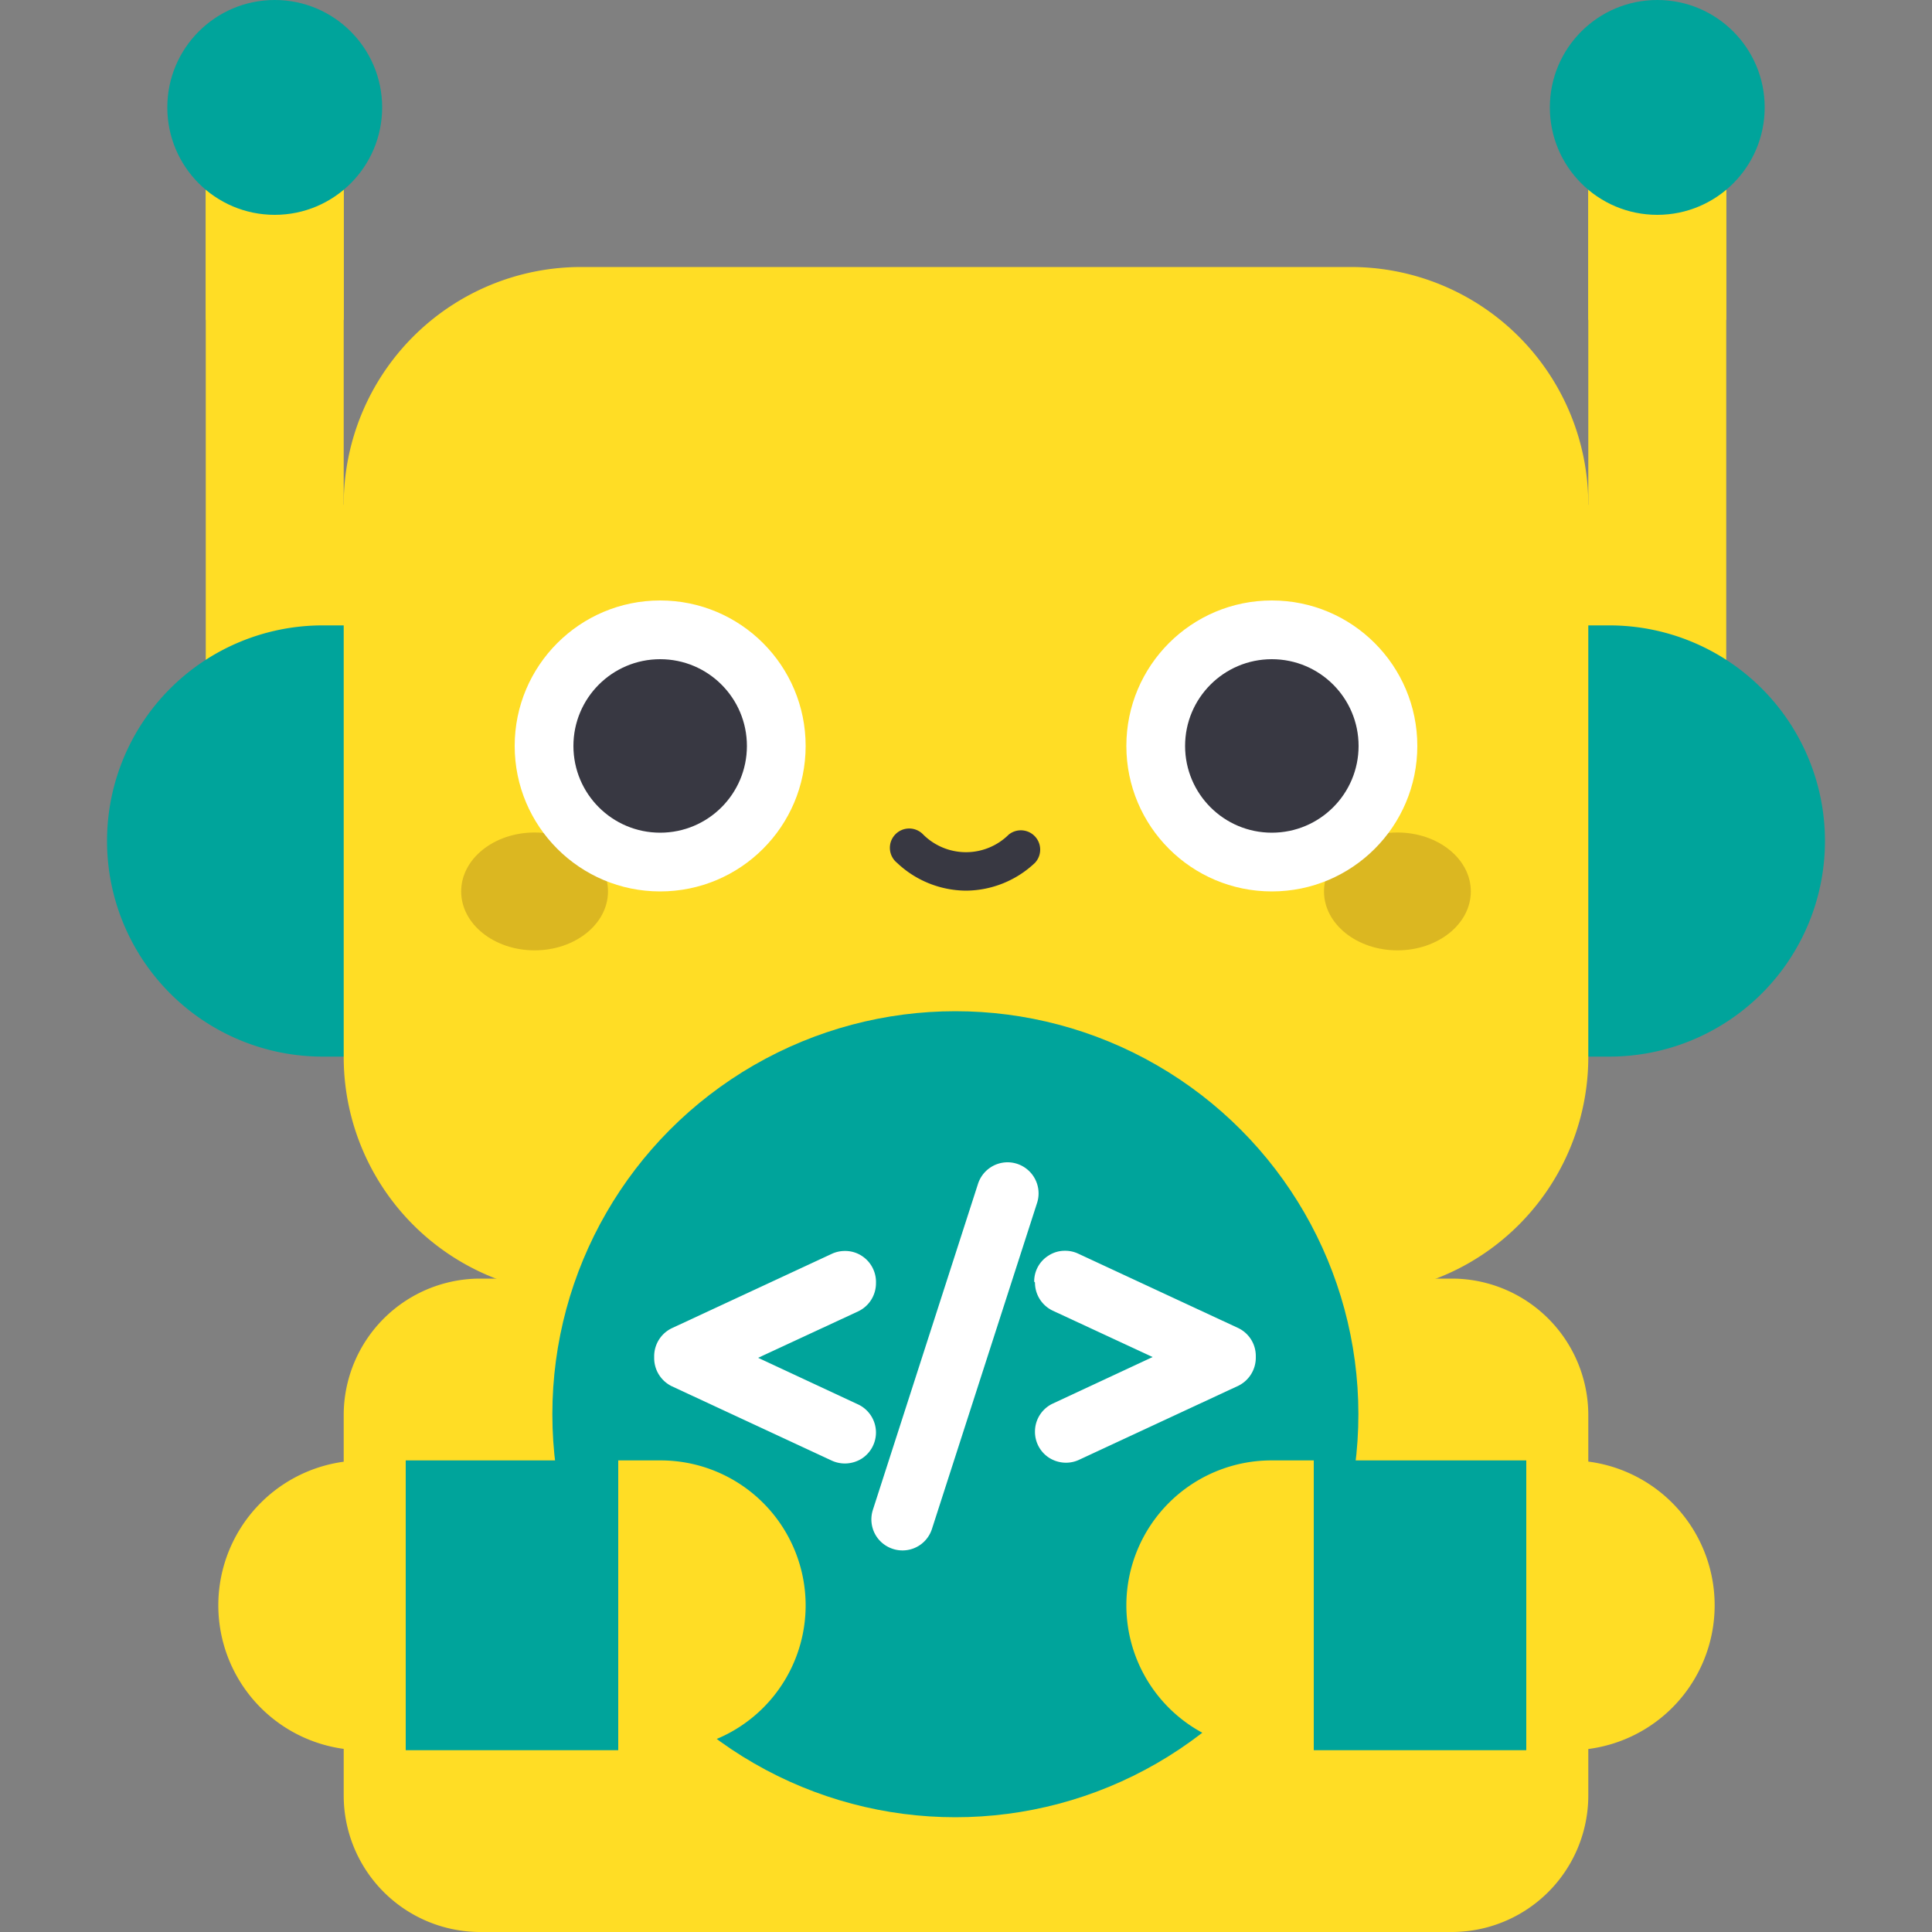 <svg xmlns="http://www.w3.org/2000/svg" id="Layer_1" data-name="Layer 1" viewBox="0 0 100 100"><rect x="0" y="0" width="100" height="100" fill="#808080" stroke="none"/><defs><style>.cls-1{fill:#ffdd25;}.cls-2{fill:#00a49b;}.cls-3{fill:#dbb721;}.cls-4{fill:#fff;}.cls-5{fill:#383842;}</style></defs><path class="cls-1" d="M75.14,66.18H24.86a7.07,7.07,0,0,0-7.07,7.07V92.93A7.07,7.07,0,0,0,24.86,100H75.14a7.07,7.07,0,0,0,7.07-7.07V73.25A7.07,7.07,0,0,0,75.14,66.18Z"></path><path class="cls-1" d="M10.65,36.72h7.14l2-4.35-2-6.26v-17H10.65Z"></path><path class="cls-1" d="M10.65,16.55a11.66,11.66,0,0,0,7.14,0V9.13H10.65Z"></path><path class="cls-1" d="M89.35,36.72H82.21l-2-4.35,2-6.26v-17h7.14Z"></path><path class="cls-1" d="M89.35,16.55a11.66,11.66,0,0,1-7.14,0V9.13h7.14Z"></path><path class="cls-2" d="M16.7,32.37a11.16,11.16,0,0,0,0,22.32h3.08V32.37Z"></path><path class="cls-2" d="M83.3,32.37a11.16,11.16,0,0,1,0,22.32H80.22V32.37Z"></path><path class="cls-1" d="M69.92,13.82H30.08A12.29,12.29,0,0,0,17.79,26.11V54.69A12.29,12.29,0,0,0,30.08,67H69.92A12.29,12.29,0,0,0,82.21,54.69V26.11A12.29,12.29,0,0,0,69.92,13.82Z"></path><circle class="cls-2" cx="14.22" cy="5.56" r="5.56"></circle><circle class="cls-2" cx="85.78" cy="5.56" r="5.56"></circle><circle class="cls-2" cx="49.45" cy="73.2" r="20.86"></circle><ellipse class="cls-3" cx="27.67" cy="46.14" rx="3.8" ry="3.05"></ellipse><ellipse class="cls-3" cx="72.33" cy="46.14" rx="3.8" ry="3.05"></ellipse><circle class="cls-4" cx="34.17" cy="38.61" r="7.53"></circle><circle class="cls-4" cx="65.83" cy="38.61" r="7.53"></circle><circle class="cls-5" cx="34.17" cy="38.61" r="4.49"></circle><circle class="cls-5" cx="65.83" cy="38.61" r="4.49"></circle><path class="cls-5" d="M50,46.1a5.24,5.24,0,0,1-3.57-1.44,1,1,0,1,1,1.36-1.46,3.14,3.14,0,0,0,4.42,0,1,1,0,0,1,1.36,1.46A5.24,5.24,0,0,1,50,46.1Z"></path><path class="cls-1" d="M21,75.59l5.53,7.5L21,90.59h-2.2a7.5,7.5,0,0,1,0-15Z"></path><path class="cls-1" d="M41.7,83.09a7.5,7.5,0,0,1-7.5,7.5H32l-5.52-7.5L32,75.59h2.2a7.51,7.51,0,0,1,7.5,7.5Z"></path><path class="cls-2" d="M21,75.59H32v15H21Z"></path><path class="cls-1" d="M79.05,75.59l-5.53,7.5,5.53,7.5h2.2a7.5,7.5,0,0,0,0-15Z"></path><path class="cls-1" d="M58.3,83.09a7.5,7.5,0,0,0,7.5,7.5H68l5.52-7.5L68,75.59H65.8a7.51,7.51,0,0,0-7.5,7.5Z"></path><path class="cls-2" d="M68,75.59h11v15H68Z"></path><path class="cls-4" d="M34.79,71.76l8.26,3.84a1.64,1.64,0,0,0,.68.15,1.66,1.66,0,0,0,.87-.25,1.61,1.61,0,0,0,.74-1.36v0a1.61,1.61,0,0,0-.93-1.45l-5.17-2.41,5.17-2.4a1.61,1.61,0,0,0,.93-1.46v0A1.61,1.61,0,0,0,44.6,65a1.57,1.57,0,0,0-.87-.25,1.6,1.6,0,0,0-.68.15l-8.26,3.84a1.61,1.61,0,0,0-.93,1.46v.11A1.62,1.62,0,0,0,34.79,71.76Z"></path><path class="cls-4" d="M45.41,79.59a1.62,1.62,0,0,0,1.3.66h0a1.6,1.6,0,0,0,1.53-1.12l5.44-16.87a1.61,1.61,0,0,0-1.53-2.1h0a1.61,1.61,0,0,0-1.53,1.12L45.18,78.15A1.61,1.61,0,0,0,45.41,79.59Z"></path><path class="cls-4" d="M53.57,66.38a1.61,1.61,0,0,0,.92,1.46l5.17,2.4-5.17,2.41a1.6,1.6,0,0,0-.92,1.45v0a1.6,1.6,0,0,0,.74,1.36,1.65,1.65,0,0,0,.86.25,1.6,1.6,0,0,0,.68-.15l8.26-3.84A1.62,1.62,0,0,0,65,70.3v-.11a1.6,1.6,0,0,0-.93-1.46l-8.26-3.84a1.57,1.57,0,0,0-.68-.15,1.54,1.54,0,0,0-.86.25,1.57,1.57,0,0,0-.74,1.35v0Z"></path></svg>